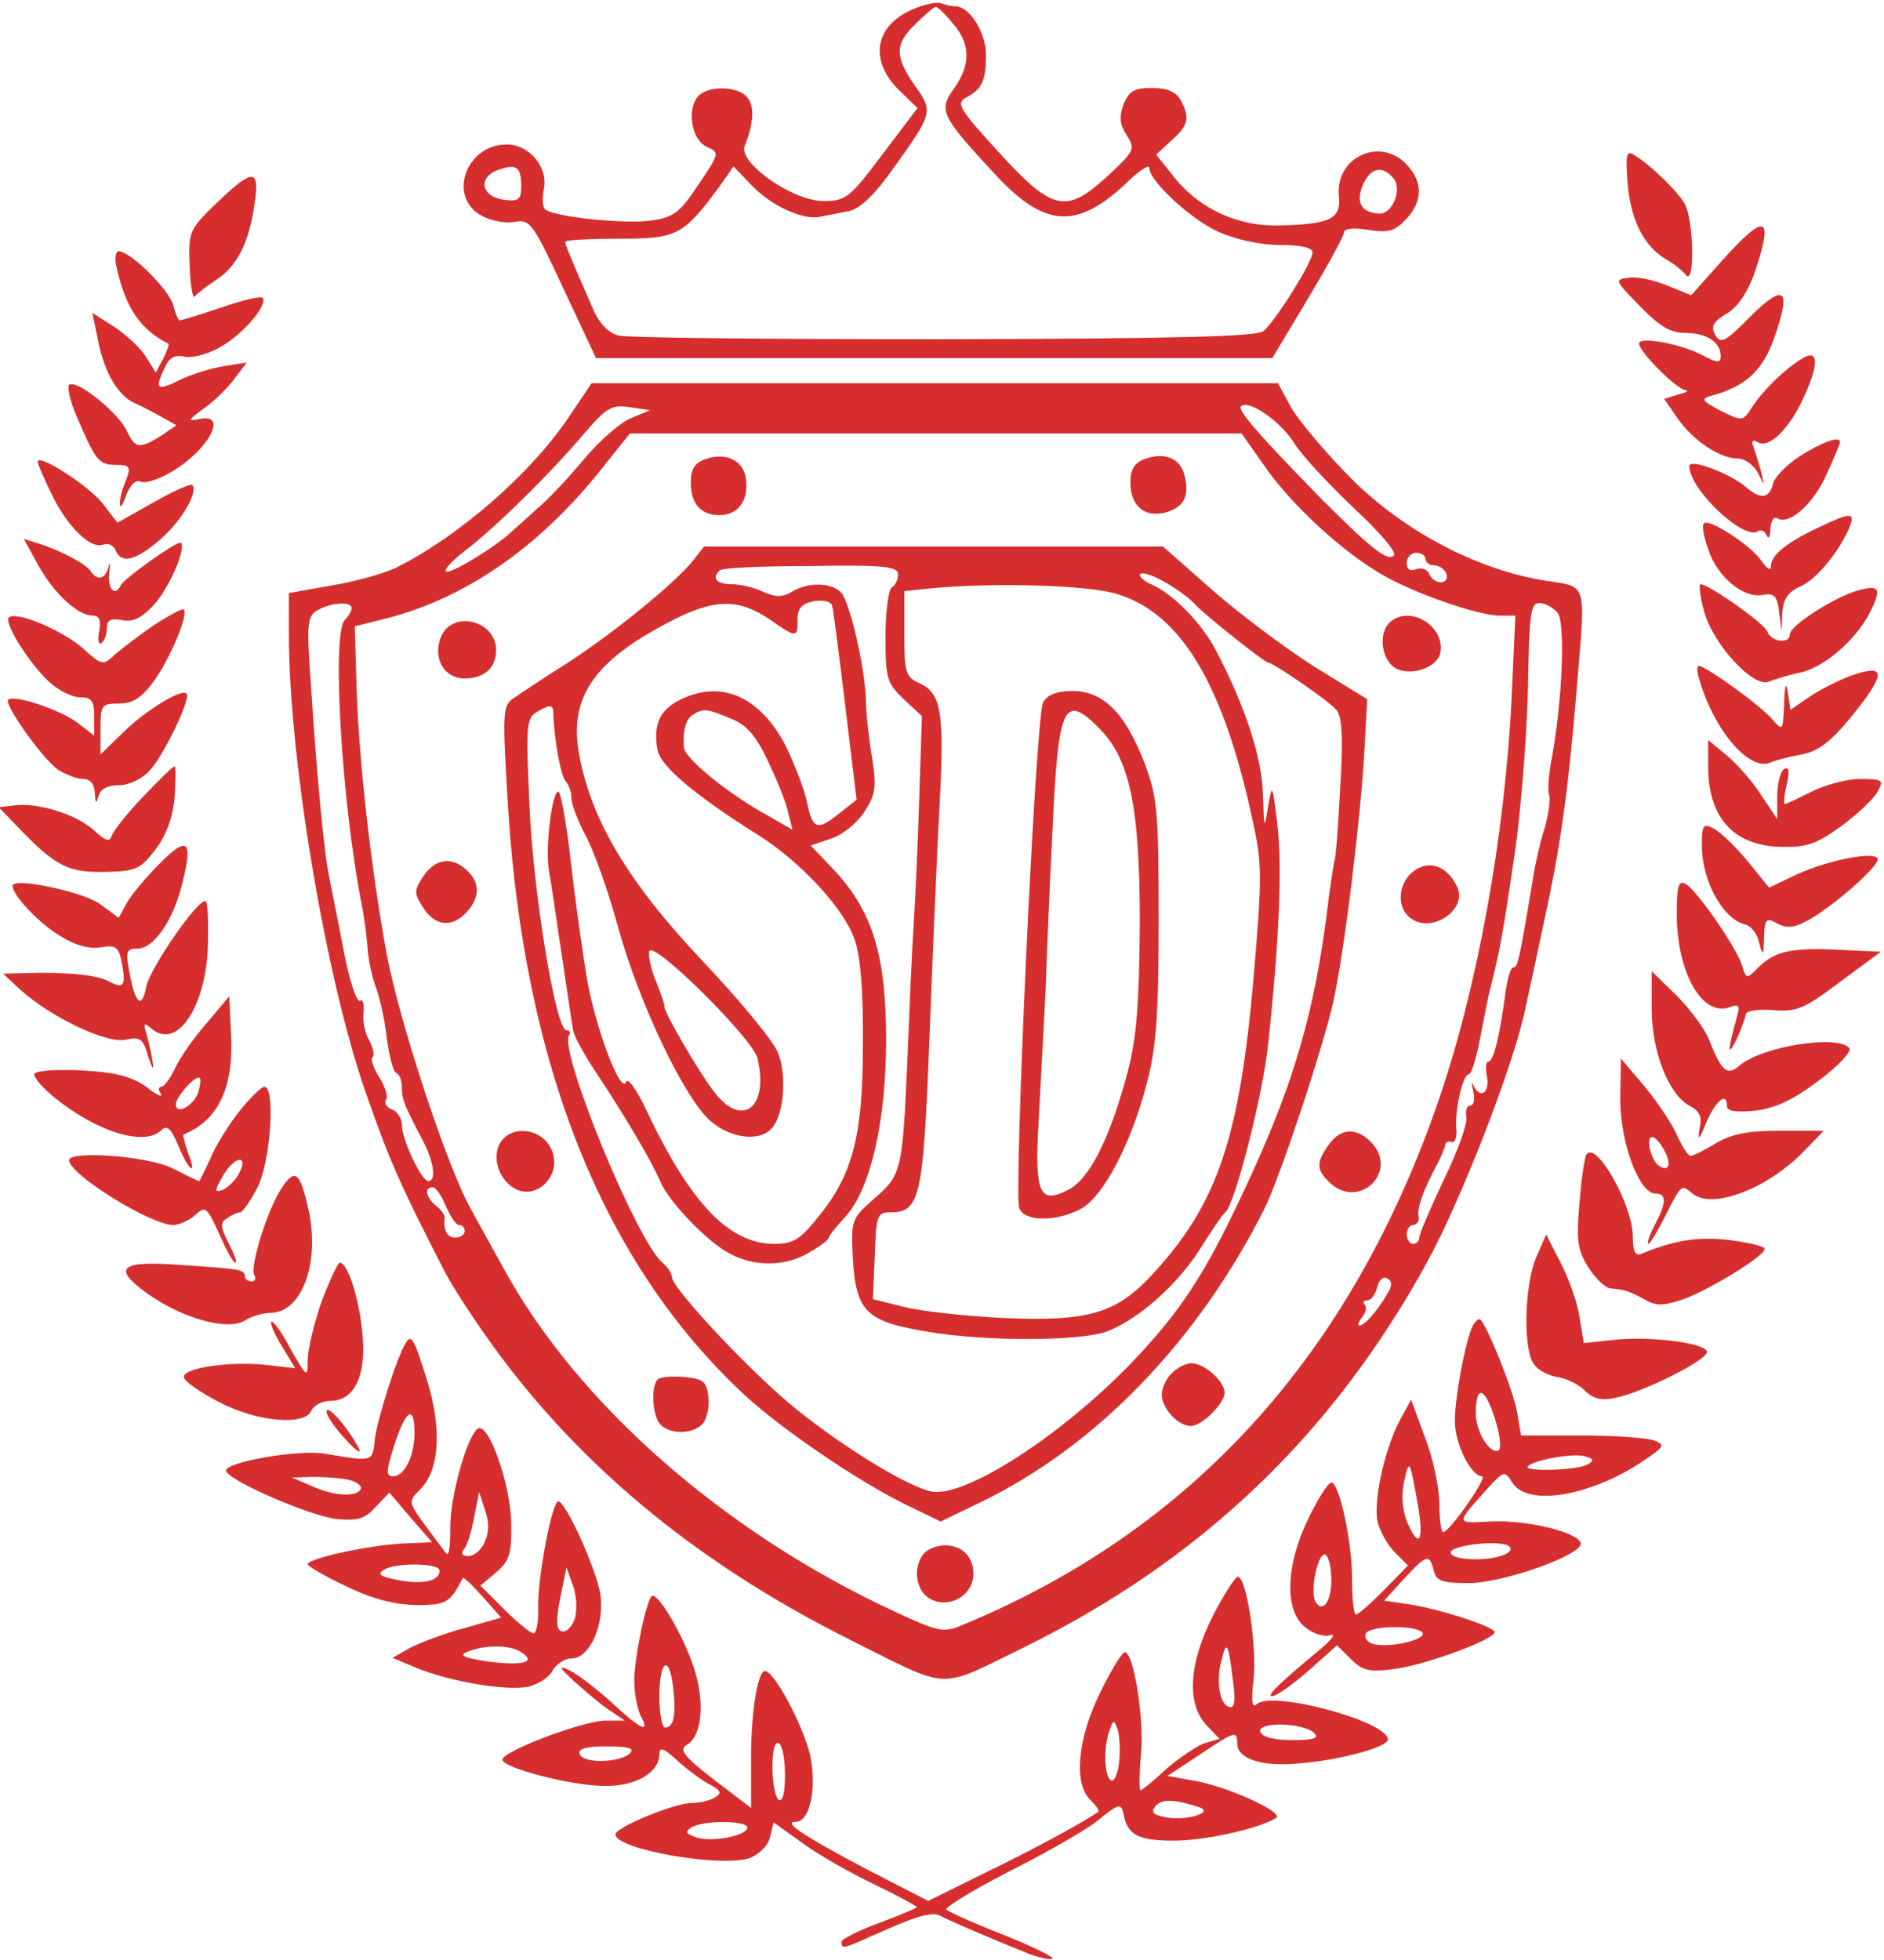  <svg  version="1.0" xmlns="http://www.w3.org/2000/svg"  width="300pt" height="312pt" viewBox="0 0 300 312"  preserveAspectRatio="xMidYMid meet">  <g transform="translate(0,312) scale(0.1,-0.1)" fill="#d62e2e" stroke="none"> <path d="M1453 3105 c-60 -26 -69 -80 -23 -127 l31 -30 -56 -74 c-52 -69 -58 -74 -94 -74 -49 0 -137 62 -125 88 14 35 16 63 4 77 -16 19 -64 19 -79 1 -18 -22 -9 -70 15 -80 20 -9 20 -10 -14 -60 -29 -44 -39 -52 -75 -57 -39 -6 -150 5 -168 17 -5 3 -6 18 -3 33 7 35 -23 71 -59 71 -66 0 -95 -85 -39 -114 15 -8 39 -12 53 -9 23 4 28 -3 76 -106 l52 -111 539 0 538 0 57 95 c31 52 57 99 57 105 0 6 15 8 39 4 32 -5 42 -2 60 17 27 29 27 59 1 87 -42 45 -114 12 -108 -50 4 -37 -14 -45 -97 -47 -64 -1 -123 26 -163 74 l-31 39 24 22 c28 25 30 36 15 65 -8 13 -21 19 -46 19 -28 0 -36 -5 -45 -26 -7 -20 -6 -32 5 -49 14 -22 13 -25 -29 -64 -67 -62 -88 -58 -174 36 -62 68 -69 78 -54 87 27 14 33 27 33 69 0 35 -26 77 -49 77 -5 0 -15 2 -23 5 -7 2 -27 -2 -45 -10z m64 -22 c29 -33 29 -66 2 -104 -25 -35 -21 -43 66 -137 78 -84 129 -88 208 -14 20 20 37 31 37 25 0 -21 66 -82 110 -102 27 -12 67 -21 98 -21 33 0 52 -4 52 -12 0 -15 -59 -109 -78 -125 -11 -9 -141 -12 -508 -13 -271 0 -505 2 -519 6 -16 4 -31 19 -41 43 -39 89 -44 102 -44 106 0 3 39 5 86 5 93 0 102 5 161 85 l21 30 28 -29 c31 -33 82 -57 110 -51 10 2 31 6 46 9 18 4 41 26 72 70 61 85 62 89 34 128 -33 47 -34 67 -1 99 15 15 30 28 33 28 2 1 15 -11 27 -26z m-687 -259 c0 -22 -4 -25 -27 -22 -36 4 -43 35 -11 47 30 11 38 6 38 -25z m1389 12 c14 -17 -1 -56 -22 -56 -28 1 -38 16 -28 43 12 30 32 35 50 13z"/> <path d="M2592 2826 c5 -58 27 -100 63 -120 11 -6 24 -17 30 -24 14 -17 12 87 -2 113 -11 20 -55 63 -82 79 -11 7 -13 -1 -9 -48z"/> <path d="M345 2797 c-44 -43 -45 -45 -43 -100 1 -31 5 -53 8 -49 3 4 17 15 32 25 35 22 54 59 63 120 9 60 -1 60 -60 4z"/> <path d="M2742 2705 l-49 -55 -37 15 c-21 9 -49 15 -62 13 -24 -3 -23 -4 17 -45 32 -33 49 -43 73 -43 34 0 56 -15 56 -37 0 -11 -5 -11 -28 1 -36 19 -102 31 -102 19 0 -13 60 -73 74 -74 6 -1 1 -4 -12 -7 l-22 -7 22 -32 c26 -36 67 -63 96 -63 10 0 24 -10 31 -22 11 -23 11 -23 5 2 -4 14 -9 31 -12 39 -4 9 -1 12 7 7 17 -11 50 21 72 69 25 53 25 79 2 66 -25 -13 -65 -51 -83 -79 -15 -23 -15 -23 -50 -6 -30 16 -32 19 -15 24 53 14 81 39 99 89 29 81 19 92 -36 38 -41 -42 -48 -45 -57 -30 -7 14 -3 21 19 34 18 11 33 34 44 65 31 92 18 97 -52 19z"/> <path d="M186 2693 c14 -63 38 -98 82 -120 2 -1 -2 -11 -8 -24 l-12 -22 -15 24 c-8 14 -31 35 -50 48 l-36 23 8 -38 c9 -53 32 -93 58 -105 12 -5 32 -16 45 -23 l23 -13 -25 -17 c-34 -21 -41 -20 -54 8 -12 27 -76 80 -91 74 -5 -1 0 -26 12 -53 30 -70 35 -75 62 -75 22 0 24 -3 15 -26 -6 -14 -10 -31 -9 -37 0 -7 5 0 10 15 7 17 15 25 24 21 8 -3 30 5 50 17 59 36 88 93 43 83 -20 -4 -19 -2 7 17 17 12 39 34 49 48 l19 25 -37 -6 c-20 -3 -51 -13 -68 -21 -38 -19 -42 -16 -27 16 8 19 17 24 34 20 14 -2 39 5 60 18 36 22 72 66 63 76 -3 3 -33 -4 -67 -16 -33 -11 -62 -20 -65 -20 -2 0 -7 11 -10 24 -6 24 -68 86 -87 86 -5 0 -7 -12 -3 -27z"/> <path d="M907 2458 c-61 -92 -178 -193 -277 -242 -19 -9 -65 -22 -102 -28 l-68 -12 0 -66 c0 -198 59 -548 122 -728 36 -104 55 -148 124 -282 9 -19 38 -64 63 -100 142 -204 334 -365 586 -491 160 -80 137 -79 272 -13 284 139 494 339 645 614 54 98 139 316 157 405 5 22 18 83 29 135 26 117 39 209 52 365 15 187 21 169 -57 182 -108 19 -225 82 -308 168 -38 39 -79 88 -90 108 l-20 37 -546 0 -547 0 -35 -52z m97 -4 c-17 -7 -51 -37 -75 -66 -24 -29 -57 -64 -73 -77 -15 -14 -33 -30 -40 -36 -22 -22 -91 -65 -104 -65 -8 0 5 15 28 33 49 37 139 126 192 189 34 39 42 44 70 40 l33 -5 -31 -13z m1056 -38 c11 -19 55 -66 96 -105 44 -41 70 -72 63 -76 -11 -8 -37 13 -114 90 -96 98 -135 142 -129 148 12 12 62 -23 84 -57z m-40 -47 c48 -65 132 -139 194 -171 56 -29 144 -58 174 -58 l25 0 -6 -132 c-11 -220 -54 -456 -114 -633 -140 -412 -396 -693 -766 -844 -25 -10 -37 -7 -101 23 -271 125 -505 330 -623 545 -14 25 -38 69 -53 96 -38 67 -114 299 -134 405 -25 135 -44 306 -48 419 l-3 104 52 13 c123 32 237 110 334 229 l52 65 487 0 487 0 43 -61z m250 -139 c0 -5 6 -10 14 -10 8 0 16 -6 19 -13 3 -8 -1 -14 -9 -14 -7 0 -15 6 -18 13 -3 8 -12 11 -21 8 -10 -4 -15 0 -15 10 0 9 7 16 15 16 8 0 15 -4 15 -10z m-1710 -78 c0 -4 -5 -13 -11 -19 -21 -21 -5 -291 27 -453 3 -14 7 -43 9 -65 1 -22 8 -53 14 -68 6 -16 14 -52 17 -80 4 -29 10 -53 15 -55 5 -2 9 -12 9 -23 0 -19 3 -27 34 -86 17 -33 21 -63 8 -63 -11 0 -42 66 -42 89 0 10 -7 22 -16 25 -8 3 -13 10 -9 16 3 5 -2 21 -11 35 -9 14 -14 28 -11 32 4 3 1 15 -5 27 -7 11 -11 32 -9 45 1 13 -1 21 -6 18 -5 -3 -17 33 -26 81 -9 48 -20 101 -23 117 -8 37 -20 166 -29 306 -7 98 -6 108 11 118 22 12 54 14 54 3z m1920 -7 c13 -16 8 -139 -9 -232 -5 -26 -7 -52 -4 -59 2 -7 -1 -29 -7 -51 -7 -21 -16 -60 -20 -88 -20 -119 -23 -135 -30 -135 -5 0 -10 -19 -13 -42 -9 -68 -19 -108 -27 -108 -4 0 -5 -11 -2 -25 4 -26 -12 -35 -22 -12 -3 6 -3 2 0 -10 3 -13 1 -23 -5 -23 -5 0 -8 -8 -6 -18 2 -11 -14 -55 -36 -100 -21 -45 -39 -86 -39 -92 0 -5 -4 -10 -10 -10 -5 0 -10 7 -10 15 0 8 5 15 10 15 6 0 10 6 9 13 -3 14 7 41 27 79 8 15 15 31 15 35 1 5 5 7 11 5 5 -1 8 8 7 20 -3 29 10 88 20 88 4 0 12 26 18 58 6 31 13 68 17 82 14 57 19 81 37 205 11 72 20 192 22 267 2 120 4 138 18 138 9 0 22 -7 29 -15z m-1770 -945 c7 -16 16 -30 21 -30 5 0 9 -4 9 -10 0 -5 -7 -10 -15 -10 -13 0 -19 11 -17 32 1 3 -5 12 -13 18 -17 14 -20 30 -6 30 5 0 14 -13 21 -30z m1500 -138 c-16 -28 -37 -52 -45 -52 -4 0 -2 6 4 13 6 8 8 17 4 20 -3 4 -2 7 4 7 6 0 13 9 16 21 3 12 10 18 16 14 8 -4 8 -12 1 -23z"/> <path d="M1123 2389 c-17 -6 -23 -16 -23 -37 0 -34 16 -52 46 -52 29 0 46 23 42 56 -3 31 -32 45 -65 33z"/> <path d="M1822 2389 c-16 -6 -22 -17 -22 -37 0 -37 22 -56 55 -48 30 8 40 26 31 60 -7 27 -32 37 -64 25z"/> <path d="M1103 2227 c-29 -36 -125 -114 -199 -162 -38 -24 -77 -50 -87 -57 -17 -12 -17 -24 -8 -173 26 -413 152 -727 377 -936 60 -55 179 -136 256 -174 l56 -27 64 31 c184 89 345 256 451 466 25 50 93 255 110 330 18 81 44 295 50 406 l4 76 -86 53 c-47 30 -120 85 -162 122 l-77 68 -365 0 -366 0 -18 -23z m327 -21 c0 -8 -4 -18 -10 -21 -5 -3 -10 -39 -10 -78 0 -67 2 -74 29 -100 l29 -27 -4 -122 c-2 -68 -6 -161 -9 -207 -3 -45 -7 -142 -10 -215 -8 -180 -9 -186 -53 -224 -36 -32 -37 -33 -34 -95 5 -85 21 -101 120 -117 95 -16 245 -15 286 1 50 20 111 74 147 131 18 29 36 55 40 58 15 12 59 183 68 265 18 165 23 286 15 353 -8 65 -8 66 -15 27 -6 -37 -6 -35 -8 20 -1 57 -28 141 -75 230 -22 42 -66 88 -101 104 -16 7 -24 16 -18 18 12 4 66 -27 88 -51 15 -16 109 -91 115 -91 9 -1 95 -60 108 -75 9 -11 11 -42 6 -125 -3 -60 -7 -112 -9 -115 -1 -3 -5 -29 -9 -58 -23 -196 -61 -317 -158 -515 -43 -87 -77 -139 -130 -198 -112 -127 -289 -246 -346 -233 -39 9 -137 69 -213 130 -67 53 -199 193 -199 211 0 6 -7 16 -15 23 -41 34 -165 336 -149 362 3 5 1 8 -4 8 -17 0 -53 219 -59 359 -6 135 -5 139 16 150 16 9 21 9 22 -1 1 -44 12 -104 20 -112 5 -6 9 -17 9 -27 0 -9 10 -36 23 -60 13 -24 36 -89 51 -144 33 -121 107 -276 148 -310 33 -28 79 -33 98 -10 19 23 23 87 8 121 -7 17 -61 83 -120 145 -118 125 -177 224 -196 329 -16 89 23 147 142 209 71 38 111 39 160 6 45 -31 46 -31 46 -1 0 18 7 25 26 29 14 2 27 0 29 -7 2 -6 11 -78 21 -160 l18 -149 -29 -23 c-34 -27 -41 -24 -50 19 -3 17 -18 56 -32 86 -41 82 -105 111 -172 76 -31 -16 -41 -39 -34 -79 5 -26 61 -73 160 -135 67 -42 137 -117 154 -167 9 -26 14 -82 13 -169 0 -146 -17 -208 -75 -277 -25 -31 -37 -38 -66 -38 -72 0 -133 64 -203 211 -15 33 -30 54 -33 47 -8 -22 -48 83 -62 162 -7 41 -19 126 -26 188 -7 61 -16 112 -20 112 -10 0 -21 -90 -15 -125 3 -16 10 -64 16 -105 14 -92 19 -130 23 -152 2 -9 19 -40 38 -68 43 -65 86 -137 100 -170 13 -32 76 -98 112 -116 39 -21 89 -20 125 2 18 10 32 21 32 24 0 3 12 18 26 33 40 44 65 151 65 282 0 132 -21 203 -81 268 l-39 41 32 11 c17 5 41 24 53 42 18 28 20 39 13 85 -5 29 -10 71 -10 93 -2 54 -25 153 -39 171 -15 17 -53 18 -79 2 -15 -9 -25 -9 -46 0 -14 7 -37 12 -50 12 -24 0 -32 10 -19 22 3 4 68 7 145 7 117 2 139 -1 139 -13z m347 -31 c102 -30 170 -141 217 -358 16 -72 16 -90 2 -255 -22 -251 -57 -355 -154 -463 -62 -70 -105 -83 -245 -77 -61 3 -133 11 -159 18 l-48 12 3 69 c2 63 4 69 23 69 49 0 54 20 64 276 5 131 12 298 16 370 8 150 3 180 -31 196 -23 10 -25 17 -25 79 l0 68 38 4 c99 10 251 6 299 -8z m-613 -199 c25 -10 40 -27 59 -68 14 -29 29 -66 32 -81 l7 -28 -38 22 c-63 34 -134 92 -135 109 -2 27 3 45 14 52 17 11 23 10 61 -6z m42 -540 c19 -79 -24 -113 -69 -54 -26 34 -82 131 -79 136 1 1 -5 19 -13 39 -9 20 -13 43 -11 49 7 17 164 -139 172 -170z"/> <path d="M1661 2002 c-12 -22 -47 -781 -38 -805 8 -22 58 -22 97 -2 36 19 80 101 106 200 15 56 19 107 19 260 0 173 -2 195 -22 249 -31 81 -66 116 -115 116 -26 0 -40 -6 -47 -18z m88 -40 c50 -49 66 -125 66 -312 -1 -128 -5 -181 -19 -235 -28 -106 -61 -172 -95 -189 -46 -24 -54 -6 -47 111 3 54 8 148 11 208 2 61 7 175 11 255 9 197 18 217 73 162z"/> <path d="M2210 2126 c-15 -19 -9 -56 11 -69 23 -14 66 -1 72 22 11 45 -53 82 -83 47z"/> <path d="M703 2108 c-15 -34 3 -68 37 -68 31 0 50 17 50 45 0 47 -68 64 -87 23z"/> <path d="M674 1725 c-15 -23 -15 -27 0 -50 19 -30 46 -32 69 -7 21 23 22 46 1 66 -23 23 -51 20 -70 -9z"/> <path d="M2252 1734 c-24 -17 -29 -53 -10 -72 33 -33 99 10 77 49 -16 31 -43 40 -67 23z"/> <path d="M802 1308 c-18 -18 -14 -53 8 -73 40 -37 95 19 63 64 -16 23 -52 28 -71 9z"/> <path d="M2116 1298 c-21 -29 -20 -41 3 -62 46 -41 107 18 66 64 -24 26 -50 25 -69 -2z"/> <path d="M1866 934 c-9 -8 -16 -24 -16 -34 0 -22 26 -50 46 -50 18 0 54 36 54 53 0 18 -32 47 -53 47 -8 0 -23 -7 -31 -16z"/> <path d="M1047 924 c-11 -12 -8 -59 5 -72 16 -16 53 -15 67 2 7 8 11 27 9 43 -3 24 -8 28 -38 31 -20 2 -39 0 -43 -4z"/> <path d="M1472 648 c-7 -7 -12 -21 -12 -33 0 -12 5 -26 12 -33 28 -28 78 -7 78 33 0 27 -18 45 -45 45 -12 0 -26 -5 -33 -12z"/> <path d="M2866 2394 c-21 -14 -41 -34 -43 -45 -6 -23 -20 -24 -42 -5 -25 22 -91 47 -91 34 0 -37 86 -118 109 -104 5 4 12 0 14 -6 3 -7 6 -3 6 10 1 13 5 20 11 17 19 -12 59 24 79 71 12 26 21 48 21 50 0 11 -29 0 -64 -22z"/> <path d="M60 2385 c0 -3 9 -25 21 -49 24 -52 63 -91 83 -83 8 3 17 -1 20 -9 9 -22 32 -17 72 18 34 30 60 75 50 86 -3 2 -31 -10 -62 -28 l-57 -32 -24 31 c-22 28 -103 80 -103 66z"/> <path d="M2895 2280 c-51 -24 -75 -44 -75 -61 0 -8 -6 -5 -15 8 -17 25 -83 68 -92 60 -3 -3 0 -22 7 -41 14 -44 56 -79 87 -73 18 3 23 -1 26 -27 l4 -31 1 30 c2 22 9 33 30 42 26 12 63 58 78 96 8 22 -1 21 -51 -3z"/> <path d="M61 2220 c26 -46 63 -80 87 -80 10 0 13 -7 10 -25 -3 -13 -1 -22 3 -19 5 3 9 13 9 23 0 14 6 17 24 14 17 -4 31 3 50 23 25 27 53 91 44 100 -5 4 -91 -57 -96 -68 -9 -19 -21 -5 -18 20 2 15 1 19 -1 10 -5 -20 -18 -23 -28 -8 -7 12 -49 34 -84 45 l-23 7 23 -42z"/> <path d="M2713 2149 c13 -53 79 -125 104 -114 10 4 33 11 52 15 37 9 85 51 107 92 21 41 18 48 -18 38 -38 -11 -108 -56 -108 -70 0 -16 -30 -12 -36 5 -5 13 -93 75 -106 75 -3 0 -1 -19 5 -41z"/> <path d="M244 2124 c-21 -14 -48 -35 -60 -45 -20 -19 -21 -19 -52 9 -33 29 -107 60 -118 49 -8 -8 32 -73 65 -103 14 -13 36 -24 48 -24 19 0 23 -5 23 -31 l0 -30 -26 20 c-27 21 -102 46 -111 37 -7 -7 54 -93 79 -111 13 -8 30 -15 40 -15 12 0 18 -8 19 -22 1 -17 2 -19 6 -5 3 11 14 17 32 17 16 0 37 10 49 23 22 23 67 116 59 123 -8 8 -64 -26 -100 -61 l-37 -36 0 41 c0 38 2 40 29 40 22 0 36 9 54 33 28 37 61 117 48 117 -4 0 -26 -12 -47 -26z"/> <path d="M2706 2038 c24 -82 80 -146 113 -132 9 4 32 10 50 13 26 5 46 20 78 59 57 70 57 86 2 67 -22 -8 -53 -24 -69 -35 l-29 -20 -4 27 c-3 19 -5 14 -6 -17 -2 -44 -2 -44 -19 -25 -17 21 -106 85 -117 85 -3 0 -3 -10 1 -22z"/> <path d="M2720 1900 c0 -81 40 -126 115 -128 42 -1 57 4 97 33 26 19 52 44 58 55 10 18 8 20 -28 20 -21 0 -55 -9 -77 -20 -22 -11 -41 -20 -43 -20 -2 0 -1 14 3 31 5 22 4 29 -4 25 -6 -4 -11 -24 -11 -44 l0 -36 -26 39 c-14 22 -39 50 -55 63 l-29 24 0 -42z"/> <path d="M228 1852 c-25 -26 -47 -54 -50 -62 -3 -11 -10 -9 -28 8 -27 25 -89 45 -127 40 l-25 -3 29 -30 c61 -64 81 -74 140 -73 50 1 57 5 80 35 17 22 28 51 31 83 2 28 2 50 0 50 -3 0 -25 -22 -50 -48z"/> <path d="M2710 1774 c0 -57 34 -118 70 -126 8 -2 18 -14 21 -28 6 -23 7 -22 8 8 1 29 3 32 21 22 15 -8 27 -7 47 4 37 19 113 85 113 98 0 14 -77 0 -129 -24 l-44 -21 -34 42 c-19 23 -43 46 -54 52 -17 9 -19 6 -19 -27z"/> <path d="M253 1744 c-22 -22 -46 -51 -52 -63 l-12 -22 -30 22 c-28 20 -139 43 -139 29 0 -15 42 -60 76 -80 22 -14 45 -21 64 -18 25 4 29 1 34 -25 7 -36 3 -42 -21 -29 -18 10 -67 15 -133 13 l-35 -1 28 -26 c46 -42 137 -86 167 -79 23 5 28 2 36 -27 7 -20 9 -23 7 -8 -2 14 -7 34 -10 45 -5 17 -4 18 9 7 40 -33 85 34 89 130 1 38 0 70 -3 73 -9 10 -88 -104 -95 -135 -7 -38 -18 -28 -27 23 -6 32 -5 37 13 37 26 0 57 45 71 103 18 70 9 78 -37 31z"/> <path d="M2670 1666 c0 -95 41 -166 85 -149 14 5 16 2 11 -15 -15 -54 -16 -67 -1 -37 8 17 14 35 15 40 0 6 19 9 43 7 38 -3 50 2 107 45 l65 48 -65 3 c-77 4 -104 -2 -130 -28 -19 -19 -19 -19 -26 3 -9 29 -72 120 -90 130 -11 6 -14 -3 -14 -47z"/> <path d="M2630 1515 c0 -69 27 -137 60 -155 17 -9 21 -18 16 -38 -3 -19 0 -16 11 11 15 35 33 50 33 26 0 -8 15 -10 45 -7 32 4 60 17 100 47 31 23 53 46 50 52 -15 23 -140 4 -176 -28 -19 -16 -28 -8 -48 43 -7 17 -30 48 -52 70 l-39 38 0 -59z"/> <path d="M328 1490 c-21 -24 -43 -56 -50 -72 -7 -15 -17 -28 -21 -28 -5 0 -5 -5 -1 -11 4 -7 -7 -2 -23 11 -23 16 -48 23 -101 26 -39 2 -73 0 -77 -5 -3 -5 13 -23 34 -40 68 -54 142 -76 168 -50 9 9 16 2 27 -25 17 -41 31 -50 15 -10 -5 15 -8 27 -7 28 55 22 80 74 76 157 l-3 63 -37 -44z m-12 -108 c-7 -22 -36 -38 -36 -20 0 12 32 48 38 42 2 -1 1 -11 -2 -22z"/> <path d="M2580 1371 c0 -70 30 -151 56 -151 18 0 18 -14 -1 -50 -9 -17 -13 -30 -10 -30 2 0 14 19 26 43 27 53 26 52 44 37 32 -26 121 8 179 69 l30 31 -70 0 c-51 0 -77 -5 -102 -20 -18 -11 -36 -20 -40 -20 -4 0 -15 17 -24 38 -10 20 -34 55 -53 77 l-34 40 -1 -64z m70 -82 c12 -22 8 -35 -8 -25 -13 8 -22 46 -11 46 4 0 13 -9 19 -21z"/> <path d="M381 1351 c-17 -22 -38 -55 -46 -75 -9 -20 -17 -36 -18 -36 -2 0 -20 9 -42 20 -39 20 -165 29 -165 13 1 -23 130 -103 166 -103 9 0 25 7 35 16 16 15 19 12 38 -30 11 -25 22 -46 26 -46 3 0 -2 14 -11 31 -13 26 -14 33 -2 40 7 5 16 9 20 9 4 0 17 18 28 40 21 41 29 160 11 160 -5 0 -23 -18 -40 -39z m-1 -100 c-5 -10 -17 -21 -25 -25 -14 -5 -14 -2 1 24 19 31 41 32 24 1z"/> <path d="M2526 1282 c-3 -5 -8 -40 -11 -78 -5 -59 -3 -74 14 -101 11 -18 28 -34 36 -34 23 -2 28 -4 53 -17 18 -11 30 -11 60 -1 39 13 132 69 132 81 0 4 -25 10 -56 14 -50 6 -87 0 -141 -22 -9 -4 -13 5 -13 28 0 50 -59 154 -74 130z"/> <path d="M448 1228 c-22 -33 -51 -126 -43 -138 3 -5 1 -10 -4 -10 -6 0 -11 4 -11 8 0 11 -7 12 -97 18 -101 8 -116 -3 -60 -44 57 -41 130 -61 157 -44 11 7 29 12 40 12 52 0 81 83 60 170 -13 56 -21 60 -42 28z"/> <path d="M2446 1118 c-19 -45 -21 -148 -3 -170 6 -9 23 -18 37 -20 13 -2 33 -11 43 -21 14 -14 27 -17 50 -12 43 9 140 57 145 72 4 14 -86 27 -150 20 l-46 -5 -7 42 c-3 22 -17 61 -30 86 l-23 45 -16 -37z"/> <path d="M512 1048 c-12 -35 -22 -76 -22 -93 0 -29 -1 -28 -27 17 -14 27 -28 46 -31 44 -2 -3 5 -20 17 -39 l21 -35 -44 5 c-60 7 -138 -5 -133 -20 2 -7 27 -24 56 -39 61 -32 138 -38 147 -13 4 8 17 15 30 15 38 0 58 40 51 108 -5 54 -23 112 -36 112 -3 0 -16 -28 -29 -62z"/> <path d="M2346 1011 c-12 -20 -32 -128 -29 -160 3 -37 27 -81 43 -81 10 0 -51 -88 -62 -89 -3 -1 -6 20 -6 45 0 25 -10 73 -23 106 l-22 60 -18 -33 c-25 -47 -43 -132 -35 -163 4 -15 16 -36 27 -47 l21 -21 -38 -39 c-21 -21 -41 -39 -45 -39 -3 0 -6 24 -6 53 1 58 -20 157 -33 157 -5 0 -21 -25 -36 -56 -37 -75 -39 -148 -6 -174 13 -11 31 -16 40 -13 9 3 4 -6 -13 -20 -72 -60 -89 -77 -79 -77 6 0 32 18 57 40 l46 41 22 -22 c18 -18 29 -21 68 -16 49 6 161 47 161 59 0 8 -84 36 -135 44 l-41 6 31 34 c37 40 41 41 48 14 4 -17 14 -20 56 -20 55 0 184 46 178 64 -6 18 -89 37 -144 34 -56 -3 -56 -5 -3 54 25 27 26 27 38 8 24 -39 126 -22 211 36 31 21 33 24 15 31 -10 4 -62 8 -116 8 l-96 0 -6 36 c-6 36 -52 149 -60 149 -3 0 -7 -4 -10 -9z m40 -200 c-14 -6 -36 30 -36 59 0 46 14 43 30 -7 9 -27 11 -50 6 -52z m142 -22 c-15 -10 -105 -12 -95 -3 10 10 71 21 90 16 15 -4 16 -7 5 -13z m-270 -66 c10 -58 1 -70 -18 -24 -7 18 -9 43 -4 63 8 37 9 35 22 -39z m145 -73 c-16 -16 -93 -16 -93 -1 0 10 65 19 88 12 7 -2 10 -7 5 -11z m-283 -45 c0 -35 -14 -53 -25 -35 -10 16 4 82 16 75 5 -4 9 -21 9 -40z m145 -84 c7 -12 -59 -26 -81 -17 -8 3 -12 10 -9 16 8 13 82 13 90 1z"/> <path d="M646 982 c-14 -22 -45 -121 -49 -152 -4 -38 -2 -37 -80 -24 -41 7 -157 -13 -157 -27 0 -14 132 -72 176 -77 34 -3 45 0 62 19 l22 23 34 -40 34 -39 -47 -2 c-56 -3 -151 -24 -151 -33 0 -3 27 -19 61 -35 41 -20 76 -29 111 -30 49 0 54 3 75 43 1 2 15 -11 31 -29 l30 -34 -56 -16 c-32 -8 -70 -23 -87 -31 l-30 -17 38 -16 c54 -22 143 -37 178 -30 16 4 34 15 39 26 6 10 19 19 30 19 29 0 53 54 46 102 -6 39 -55 148 -67 148 -10 0 -33 -121 -32 -168 1 -23 -3 -42 -7 -42 -5 0 -26 17 -47 38 l-38 38 25 21 c21 18 25 29 24 79 -1 62 -36 160 -53 150 -17 -11 -45 -110 -44 -159 0 -27 -2 -45 -6 -40 -4 4 -19 25 -34 45 -27 37 -27 38 -8 57 31 31 35 96 11 174 -21 67 -25 74 -34 59z m14 -143 c0 -37 -16 -69 -34 -69 -12 0 -11 9 2 50 18 56 32 65 32 19z m-103 -75 c13 -4 20 -10 17 -15 -8 -13 -44 -10 -79 6 l-30 13 35 1 c19 0 45 -2 57 -5z m215 -98 c-5 -13 -17 -23 -26 -23 -10 0 -13 4 -7 11 5 6 12 29 16 51 l8 40 9 -28 c7 -19 7 -36 0 -51z m-72 -46 c0 -17 -27 -23 -67 -15 -27 5 -33 9 -22 16 19 12 89 11 89 -1z m216 -74 c-3 -12 -12 -23 -19 -23 -13 0 -13 18 0 77 l5 25 10 -28 c6 -15 7 -38 4 -51z m-86 -56 c25 -16 3 -22 -52 -15 -41 6 -48 10 -33 16 28 11 67 11 85 -1z"/> <path d="M520 873 c0 -7 14 -27 31 -45 16 -18 26 -24 20 -13 -17 33 -51 71 -51 58z"/> <path d="M1932 549 c-39 -76 -43 -141 -11 -175 l21 -22 -24 -7 c-12 -4 -40 -23 -61 -41 -20 -19 -39 -34 -41 -34 -2 0 -2 26 1 59 5 57 -12 161 -26 161 -4 0 -22 -29 -39 -64 -36 -73 -43 -144 -16 -171 9 -9 15 -17 13 -19 -21 -15 -101 -59 -178 -96 l-93 -46 -101 52 c-100 53 -131 74 -110 74 23 0 34 54 23 106 -11 47 -57 134 -72 134 -12 0 -23 -72 -22 -147 l0 -71 -59 45 c-48 37 -56 48 -44 55 25 14 30 68 12 123 -16 49 -54 115 -66 115 -8 0 -29 -96 -29 -136 0 -20 5 -44 10 -55 16 -29 1 -23 -45 20 -23 21 -53 44 -66 51 -21 10 -20 7 6 -17 17 -15 41 -36 55 -45 l25 -17 -32 0 c-37 -1 -163 -49 -163 -62 0 -13 107 -41 161 -42 51 -1 89 21 89 51 0 12 7 9 28 -10 15 -14 38 -31 51 -38 19 -10 21 -14 10 -21 -8 -5 -24 -9 -37 -9 -28 0 -122 -39 -122 -50 0 -24 167 -53 213 -38 16 6 30 20 33 33 l6 24 46 -33 c26 -19 77 -48 115 -66 37 -18 67 -34 67 -36 0 -1 -27 -13 -60 -25 -33 -12 -60 -26 -60 -30 0 -13 1 -12 75 21 48 21 71 27 83 20 17 -9 78 -35 140 -60 18 -7 35 -10 38 -8 2 3 -33 20 -78 38 -46 18 -86 36 -91 40 -4 3 40 30 98 60 58 29 123 66 143 82 33 27 37 28 41 11 6 -34 23 -43 80 -43 51 0 135 19 163 36 14 9 -81 52 -134 60 l-39 7 50 33 c57 38 61 40 61 19 0 -25 40 -38 99 -32 65 5 141 26 141 38 0 29 -186 79 -209 56 -7 -7 -9 6 -5 39 6 51 -11 164 -25 164 -4 0 -22 -28 -39 -61z m31 -102 c5 -35 3 -47 -6 -44 -15 4 -21 41 -12 74 8 33 11 28 18 -30z m-891 -14 c5 -42 1 -63 -13 -63 -5 0 -9 23 -9 50 0 58 16 67 22 13z m710 -119 c-2 -18 -8 -31 -13 -28 -11 6 -12 55 -2 80 6 17 7 17 13 0 3 -10 4 -33 2 -52z m311 47 c8 -8 -2 -11 -35 -11 -29 0 -48 5 -51 13 -6 17 69 15 86 -2z m-843 -67 c0 -28 -4 -43 -10 -39 -5 3 -10 26 -10 51 0 28 4 43 10 39 6 -3 10 -26 10 -51z m-247 35 c-15 -15 -75 -17 -80 -1 -3 8 9 12 43 12 35 0 45 -3 37 -11z m907 -86 c24 -8 -21 -22 -53 -16 -21 4 -25 8 -17 18 10 12 31 11 70 -2z m-720 -32 c0 -13 -55 -24 -81 -16 -17 6 -19 9 -8 16 19 12 89 11 89 0z"/> </g> </svg> 